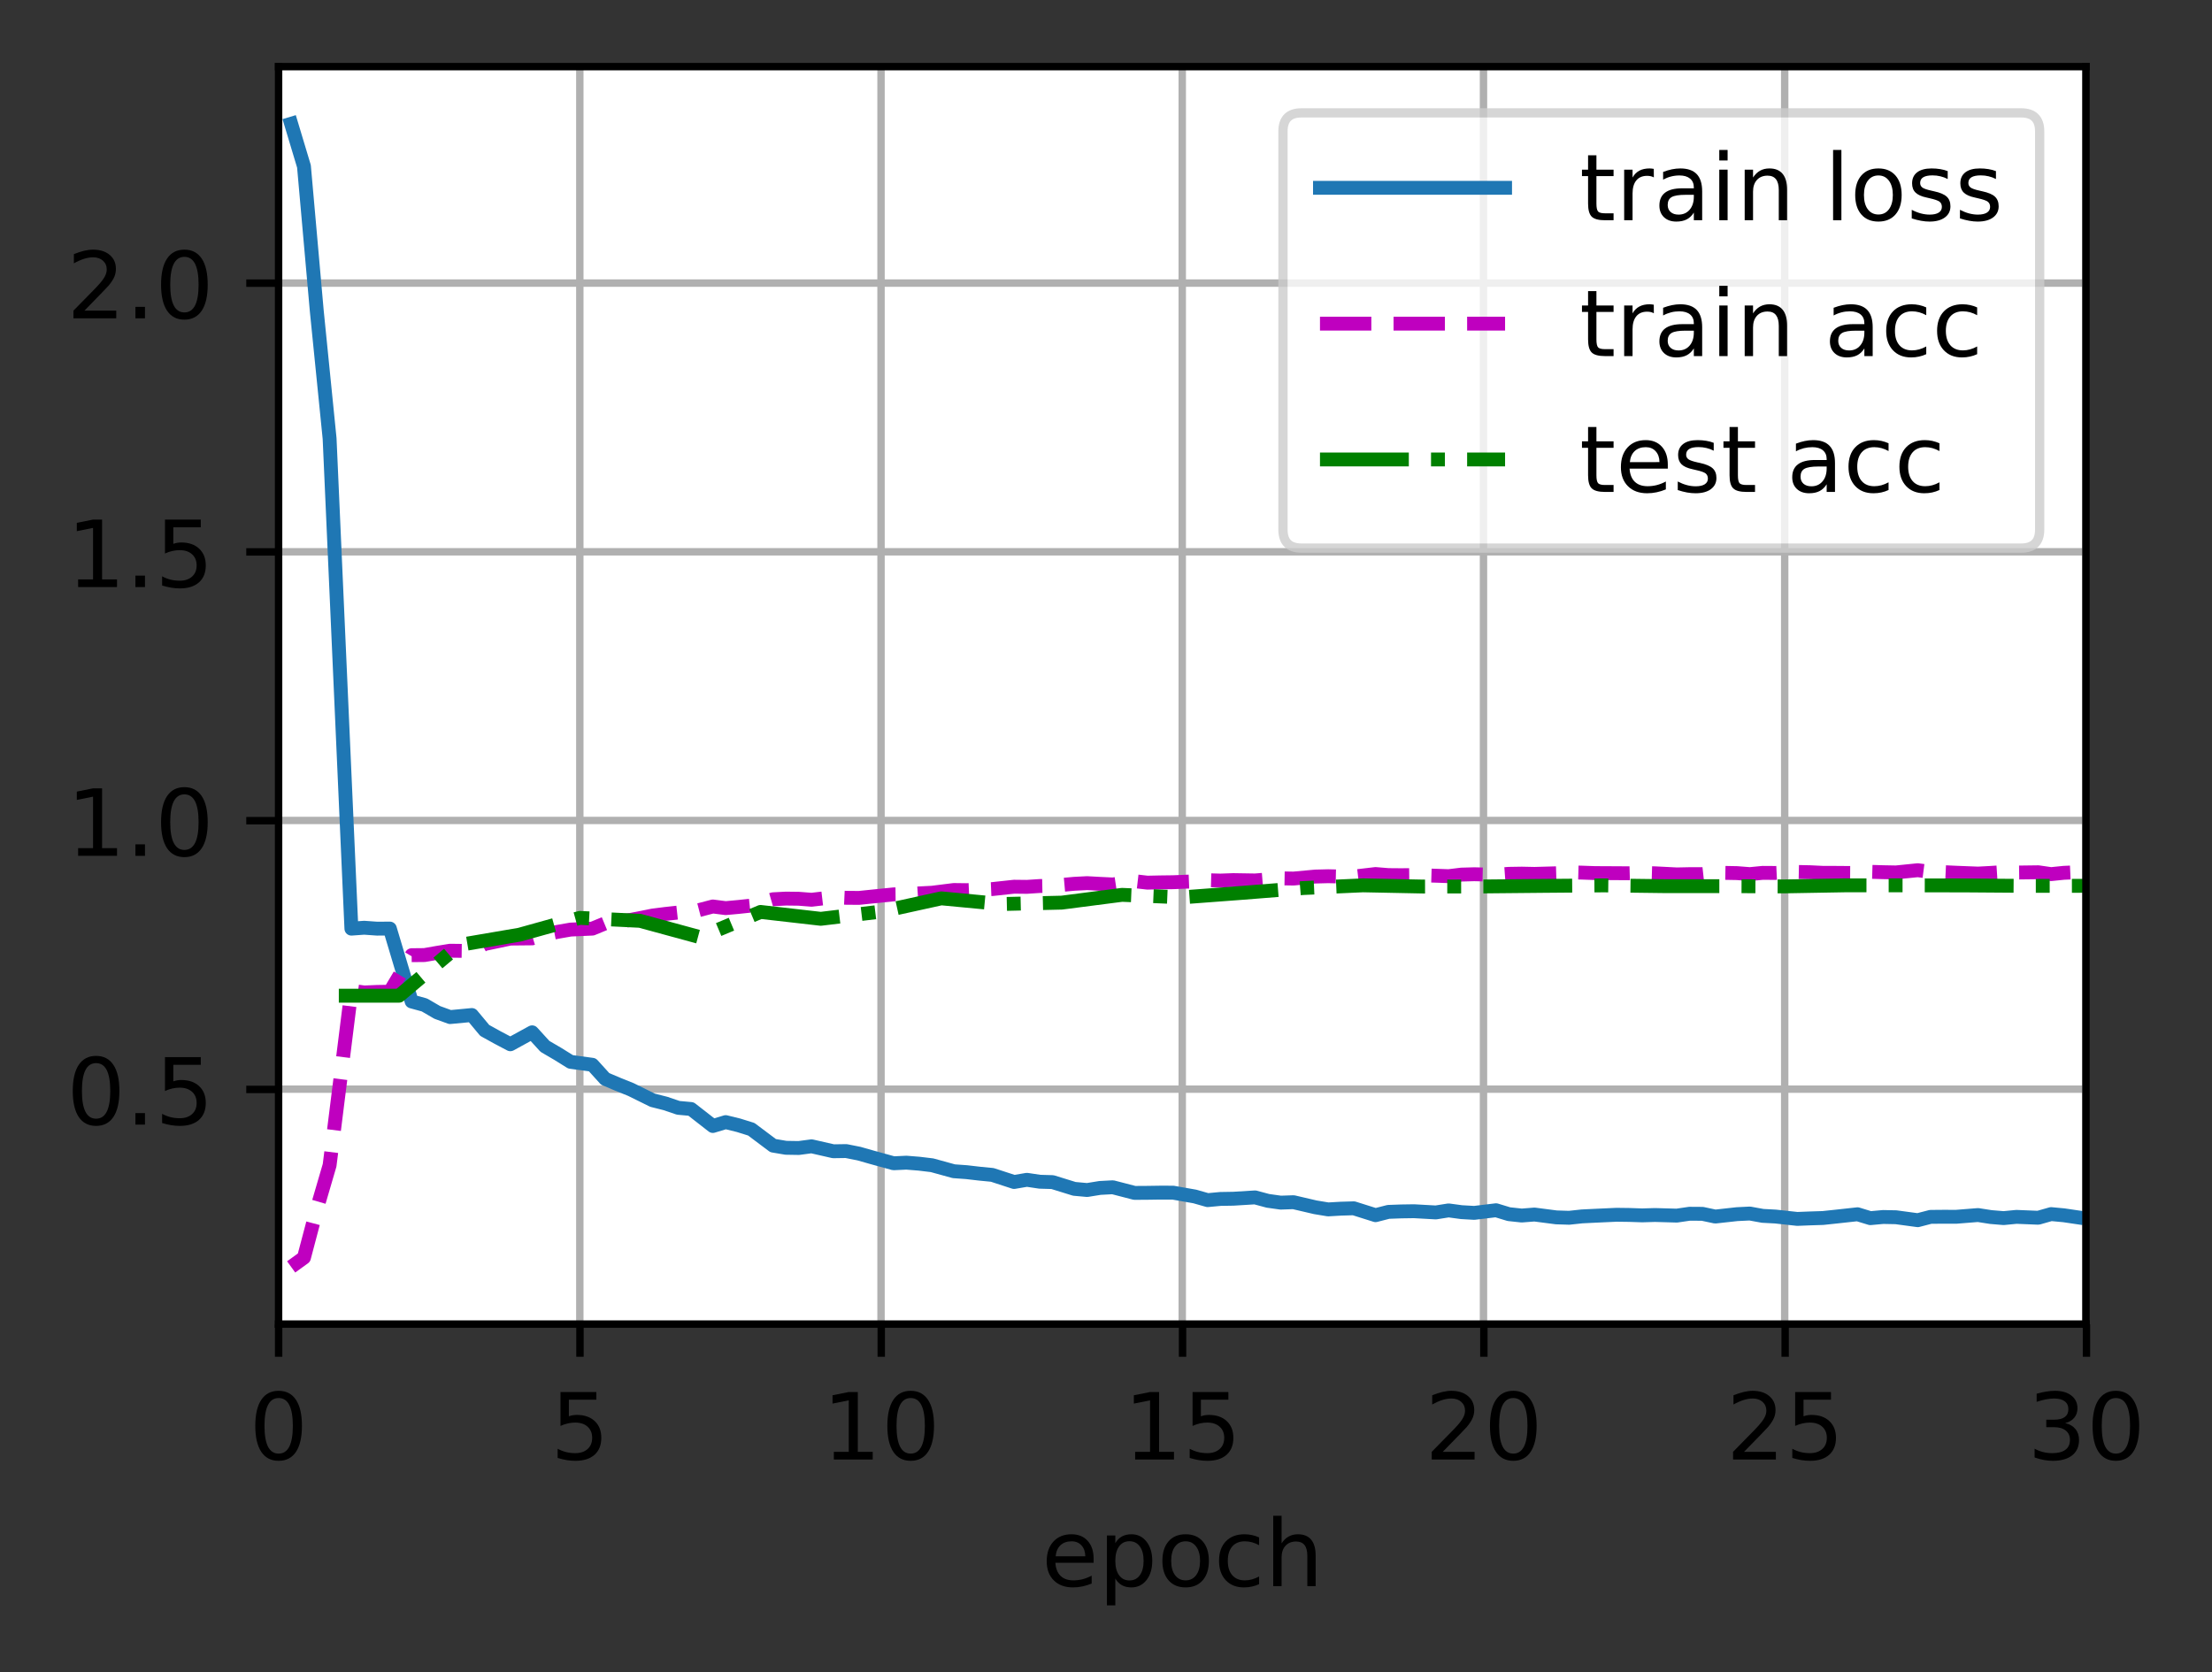 <?xml version="1.0" encoding="UTF-8"?>
<svg xmlns="http://www.w3.org/2000/svg" xmlns:xlink="http://www.w3.org/1999/xlink" width="318.621" height="240.875" viewBox="0 0 318.621 240.875" version="1.1">
<rect x="0" y="0" width="318.621" height="240.875" fill="#333333" stroke="none"/>
<defs>
<clipPath id="clip1">
  <path d="M 40.137 9.602 L 41 9.602 L 41 190.801 L 40.137 190.801 Z M 40.137 9.602 "/>
</clipPath>
<clipPath id="clip2">
  <path d="M 82 9.602 L 85 9.602 L 85 190.801 L 82 190.801 Z M 82 9.602 "/>
</clipPath>
<clipPath id="clip3">
  <path d="M 126 9.602 L 128 9.602 L 128 190.801 L 126 190.801 Z M 126 9.602 "/>
</clipPath>
<clipPath id="clip4">
  <path d="M 169 9.602 L 172 9.602 L 172 190.801 L 169 190.801 Z M 169 9.602 "/>
</clipPath>
<clipPath id="clip5">
  <path d="M 212 9.602 L 215 9.602 L 215 190.801 L 212 190.801 Z M 212 9.602 "/>
</clipPath>
<clipPath id="clip6">
  <path d="M 256 9.602 L 258 9.602 L 258 190.801 L 256 190.801 Z M 256 9.602 "/>
</clipPath>
<clipPath id="clip7">
  <path d="M 299 9.602 L 300.539 9.602 L 300.539 190.801 L 299 190.801 Z M 299 9.602 "/>
</clipPath>
<clipPath id="clip8">
  <path d="M 40.137 156 L 300.539 156 L 300.539 158 L 40.137 158 Z M 40.137 156 "/>
</clipPath>
<clipPath id="clip9">
  <path d="M 40.137 117 L 300.539 117 L 300.539 119 L 40.137 119 Z M 40.137 117 "/>
</clipPath>
<clipPath id="clip10">
  <path d="M 40.137 78 L 300.539 78 L 300.539 81 L 40.137 81 Z M 40.137 78 "/>
</clipPath>
<clipPath id="clip11">
  <path d="M 40.137 40 L 300.539 40 L 300.539 42 L 40.137 42 Z M 40.137 40 "/>
</clipPath>
<clipPath id="clip12">
  <path d="M 40.137 16 L 300.539 16 L 300.539 178 L 40.137 178 Z M 40.137 16 "/>
</clipPath>
<clipPath id="clip13">
  <path d="M 40.137 124 L 300.539 124 L 300.539 184 L 40.137 184 Z M 40.137 124 "/>
</clipPath>
<clipPath id="clip14">
  <path d="M 47 126 L 300.539 126 L 300.539 145 L 47 145 Z M 47 126 "/>
</clipPath>
<filter id="alpha" filterUnits="objectBoundingBox" x="0%" y="0%" width="100%" height="100%">
  <feColorMatrix type="matrix" in="SourceGraphic" values="0 0 0 0 1 0 0 0 0 1 0 0 0 0 1 0 0 0 1 0"/>
</filter>
<mask id="mask0">
  <g filter="url(#alpha)">
<rect x="0" y="0" width="318.621" height="240.875" style="fill:rgb(0%,0%,0%);fill-opacity:0.8;stroke:none;"/>
  </g>
</mask>
<clipPath id="clip15">
  <rect x="0" y="0" width="319" height="241"/>
</clipPath>
<g id="surface5" clip-path="url(#clip15)">
<path style="fill-rule:nonzero;fill:rgb(100%,100%,100%);fill-opacity:1;stroke-width:1;stroke-linecap:butt;stroke-linejoin:miter;stroke:rgb(80%,80%,80%);stroke-opacity:1;stroke-miterlimit:4;" d="M 140.634 59.235 L 218.402 59.235 C 219.735 59.235 220.403 58.567 220.403 57.234 L 220.403 14.2 C 220.403 12.867 219.735 12.199 218.402 12.199 L 140.634 12.199 C 139.301 12.199 138.636 12.867 138.636 14.2 L 138.636 57.234 C 138.636 58.567 139.301 59.235 140.634 59.235 Z M 140.634 59.235 " transform="matrix(1.333,0,0,1.333,0,0)"/>
</g>
</defs>
<g id="surface1">
<path style=" stroke:none;fill-rule:nonzero;fill:rgb(100%,100%,100%);fill-opacity:1;" d="M 40.137 190.801 L 300.539 190.801 L 300.539 9.602 L 40.137 9.602 Z M 40.137 190.801 "/>
<g clip-path="url(#clip1)" clip-rule="nonzero">
<path style="fill:none;stroke-width:0.8;stroke-linecap:square;stroke-linejoin:round;stroke:rgb(69.02%,69.02%,69.02%);stroke-opacity:1;stroke-miterlimit:4;" d="M 30.103 143.101 L 30.103 7.201 " transform="matrix(1.333,0,0,1.333,0,0)"/>
</g>
<path style="fill:none;stroke-width:0.8;stroke-linecap:butt;stroke-linejoin:round;stroke:rgb(0%,0%,0%);stroke-opacity:1;stroke-miterlimit:4;" d="M -0.001 0.001 L -0.001 3.499 " transform="matrix(1.333,0,0,1.333,40.137,190.8)"/>
<path style=" stroke:none;fill-rule:nonzero;fill:rgb(0%,0%,0%);fill-opacity:1;" d="M 40.133 201.41 C 39.457 201.41 38.949 201.742 38.605 202.41 C 38.266 203.074 38.098 204.078 38.098 205.414 C 38.098 206.746 38.266 207.746 38.605 208.414 C 38.949 209.078 39.457 209.414 40.133 209.414 C 40.816 209.414 41.328 209.078 41.668 208.414 C 42.008 207.746 42.18 206.746 42.18 205.414 C 42.18 204.078 42.008 203.074 41.668 202.41 C 41.328 201.742 40.816 201.41 40.133 201.41 Z M 40.133 200.367 C 41.223 200.367 42.055 200.801 42.633 201.664 C 43.207 202.523 43.492 203.773 43.492 205.414 C 43.492 207.051 43.207 208.301 42.633 209.164 C 42.055 210.023 41.223 210.453 40.133 210.453 C 39.043 210.453 38.211 210.023 37.637 209.164 C 37.062 208.301 36.773 207.051 36.773 205.414 C 36.773 203.773 37.062 202.523 37.637 201.664 C 38.211 200.801 39.043 200.367 40.133 200.367 Z M 40.133 200.367 "/>
<g clip-path="url(#clip2)" clip-rule="nonzero">
<path style="fill:none;stroke-width:0.8;stroke-linecap:square;stroke-linejoin:round;stroke:rgb(69.02%,69.02%,69.02%);stroke-opacity:1;stroke-miterlimit:4;" d="M 62.654 143.101 L 62.654 7.201 " transform="matrix(1.333,0,0,1.333,0,0)"/>
</g>
<path style="fill:none;stroke-width:0.8;stroke-linecap:butt;stroke-linejoin:round;stroke:rgb(0%,0%,0%);stroke-opacity:1;stroke-miterlimit:4;" d="M 0.001 0.001 L 0.001 3.499 " transform="matrix(1.333,0,0,1.333,83.538,190.8)"/>
<path style=" stroke:none;fill-rule:nonzero;fill:rgb(0%,0%,0%);fill-opacity:1;" d="M 80.734 200.543 L 85.898 200.543 L 85.898 201.652 L 81.941 201.652 L 81.941 204.035 C 82.129 203.969 82.32 203.918 82.512 203.887 C 82.703 203.855 82.895 203.84 83.086 203.84 C 84.172 203.84 85.027 204.137 85.664 204.73 C 86.297 205.324 86.613 206.129 86.613 207.145 C 86.613 208.191 86.289 209.004 85.637 209.586 C 84.984 210.164 84.066 210.453 82.883 210.453 C 82.477 210.453 82.059 210.418 81.637 210.352 C 81.215 210.281 80.777 210.176 80.324 210.039 L 80.324 208.715 C 80.715 208.926 81.117 209.086 81.535 209.191 C 81.953 209.293 82.391 209.348 82.855 209.348 C 83.609 209.348 84.203 209.148 84.641 208.754 C 85.078 208.359 85.297 207.824 85.297 207.145 C 85.297 206.469 85.078 205.934 84.641 205.539 C 84.203 205.145 83.609 204.945 82.855 204.945 C 82.504 204.945 82.152 204.984 81.805 205.062 C 81.457 205.141 81.098 205.262 80.734 205.426 Z M 80.734 200.543 "/>
<g clip-path="url(#clip3)" clip-rule="nonzero">
<path style="fill:none;stroke-width:0.8;stroke-linecap:square;stroke-linejoin:round;stroke:rgb(69.02%,69.02%,69.02%);stroke-opacity:1;stroke-miterlimit:4;" d="M 95.203 143.101 L 95.203 7.201 " transform="matrix(1.333,0,0,1.333,0,0)"/>
</g>
<path style="fill:none;stroke-width:0.8;stroke-linecap:butt;stroke-linejoin:round;stroke:rgb(0%,0%,0%);stroke-opacity:1;stroke-miterlimit:4;" d="M -0 0.001 L -0 3.499 " transform="matrix(1.333,0,0,1.333,126.938,190.8)"/>
<path style=" stroke:none;fill-rule:nonzero;fill:rgb(0%,0%,0%);fill-opacity:1;" d="M 120.109 209.16 L 122.258 209.16 L 122.258 201.742 L 119.918 202.211 L 119.918 201.012 L 122.242 200.543 L 123.559 200.543 L 123.559 209.16 L 125.707 209.16 L 125.707 210.266 L 120.109 210.266 Z M 120.109 209.16 "/>
<path style=" stroke:none;fill-rule:nonzero;fill:rgb(0%,0%,0%);fill-opacity:1;" d="M 131.176 201.41 C 130.5 201.41 129.988 201.742 129.648 202.41 C 129.309 203.074 129.137 204.078 129.137 205.414 C 129.137 206.746 129.309 207.746 129.648 208.414 C 129.988 209.078 130.5 209.414 131.176 209.414 C 131.855 209.414 132.367 209.078 132.707 208.414 C 133.051 207.746 133.219 206.746 133.219 205.414 C 133.219 204.078 133.051 203.074 132.707 202.41 C 132.367 201.742 131.855 201.41 131.176 201.41 Z M 131.176 200.367 C 132.266 200.367 133.098 200.801 133.672 201.664 C 134.246 202.523 134.535 203.773 134.535 205.414 C 134.535 207.051 134.246 208.301 133.672 209.164 C 133.098 210.023 132.266 210.453 131.176 210.453 C 130.086 210.453 129.254 210.023 128.68 209.164 C 128.105 208.301 127.816 207.051 127.816 205.414 C 127.816 203.773 128.105 202.523 128.68 201.664 C 129.254 200.801 130.086 200.367 131.176 200.367 Z M 131.176 200.367 "/>
<g clip-path="url(#clip4)" clip-rule="nonzero">
<path style="fill:none;stroke-width:0.8;stroke-linecap:square;stroke-linejoin:round;stroke:rgb(69.02%,69.02%,69.02%);stroke-opacity:1;stroke-miterlimit:4;" d="M 127.752 143.101 L 127.752 7.201 " transform="matrix(1.333,0,0,1.333,0,0)"/>
</g>
<path style="fill:none;stroke-width:0.8;stroke-linecap:butt;stroke-linejoin:round;stroke:rgb(0%,0%,0%);stroke-opacity:1;stroke-miterlimit:4;" d="M -0.001 0.001 L -0.001 3.499 " transform="matrix(1.333,0,0,1.333,170.338,190.8)"/>
<path style=" stroke:none;fill-rule:nonzero;fill:rgb(0%,0%,0%);fill-opacity:1;" d="M 163.508 209.16 L 165.656 209.16 L 165.656 201.742 L 163.32 202.211 L 163.32 201.012 L 165.645 200.543 L 166.957 200.543 L 166.957 209.16 L 169.105 209.16 L 169.105 210.266 L 163.508 210.266 Z M 163.508 209.16 "/>
<path style=" stroke:none;fill-rule:nonzero;fill:rgb(0%,0%,0%);fill-opacity:1;" d="M 171.777 200.543 L 176.938 200.543 L 176.938 201.652 L 172.98 201.652 L 172.98 204.035 C 173.172 203.969 173.363 203.918 173.551 203.887 C 173.742 203.855 173.934 203.84 174.125 203.84 C 175.211 203.84 176.07 204.137 176.703 204.73 C 177.34 205.324 177.656 206.129 177.656 207.145 C 177.656 208.191 177.332 209.004 176.68 209.586 C 176.027 210.164 175.109 210.453 173.926 210.453 C 173.516 210.453 173.102 210.418 172.676 210.352 C 172.254 210.281 171.816 210.176 171.367 210.039 L 171.367 208.715 C 171.758 208.926 172.16 209.086 172.578 209.191 C 172.992 209.293 173.434 209.348 173.898 209.348 C 174.648 209.348 175.242 209.148 175.68 208.754 C 176.121 208.359 176.34 207.824 176.34 207.145 C 176.34 206.469 176.121 205.934 175.68 205.539 C 175.242 205.145 174.648 204.945 173.898 204.945 C 173.547 204.945 173.195 204.984 172.844 205.062 C 172.496 205.141 172.141 205.262 171.777 205.426 Z M 171.777 200.543 "/>
<g clip-path="url(#clip5)" clip-rule="nonzero">
<path style="fill:none;stroke-width:0.8;stroke-linecap:square;stroke-linejoin:round;stroke:rgb(69.02%,69.02%,69.02%);stroke-opacity:1;stroke-miterlimit:4;" d="M 160.304 143.101 L 160.304 7.201 " transform="matrix(1.333,0,0,1.333,0,0)"/>
</g>
<path style="fill:none;stroke-width:0.8;stroke-linecap:butt;stroke-linejoin:round;stroke:rgb(0%,0%,0%);stroke-opacity:1;stroke-miterlimit:4;" d="M 0.001 0.001 L 0.001 3.499 " transform="matrix(1.333,0,0,1.333,213.738,190.8)"/>
<path style=" stroke:none;fill-rule:nonzero;fill:rgb(0%,0%,0%);fill-opacity:1;" d="M 207.812 209.16 L 212.402 209.16 L 212.402 210.266 L 206.23 210.266 L 206.23 209.16 C 206.73 208.641 207.41 207.949 208.27 207.078 C 209.133 206.207 209.676 205.648 209.895 205.395 C 210.316 204.922 210.609 204.523 210.777 204.195 C 210.945 203.867 211.027 203.543 211.027 203.227 C 211.027 202.711 210.848 202.289 210.484 201.965 C 210.121 201.637 209.652 201.477 209.07 201.477 C 208.656 201.477 208.223 201.547 207.762 201.691 C 207.305 201.832 206.816 202.051 206.297 202.34 L 206.297 201.012 C 206.824 200.801 207.32 200.641 207.777 200.531 C 208.242 200.422 208.66 200.367 209.043 200.367 C 210.051 200.367 210.852 200.621 211.453 201.125 C 212.051 201.629 212.352 202.301 212.352 203.141 C 212.352 203.543 212.273 203.922 212.125 204.277 C 211.977 204.637 211.703 205.059 211.309 205.543 C 211.199 205.672 210.855 206.035 210.273 206.637 C 209.691 207.238 208.871 208.078 207.812 209.16 Z M 207.812 209.16 "/>
<path style=" stroke:none;fill-rule:nonzero;fill:rgb(0%,0%,0%);fill-opacity:1;" d="M 217.977 201.41 C 217.297 201.41 216.789 201.742 216.449 202.41 C 216.105 203.074 215.938 204.078 215.938 205.414 C 215.938 206.746 216.105 207.746 216.449 208.414 C 216.789 209.078 217.297 209.414 217.977 209.414 C 218.656 209.414 219.168 209.078 219.508 208.414 C 219.852 207.746 220.02 206.746 220.02 205.414 C 220.02 204.078 219.852 203.074 219.508 202.41 C 219.168 201.742 218.656 201.41 217.977 201.41 Z M 217.977 200.367 C 219.066 200.367 219.898 200.801 220.473 201.664 C 221.047 202.523 221.336 203.773 221.336 205.414 C 221.336 207.051 221.047 208.301 220.473 209.164 C 219.898 210.023 219.066 210.453 217.977 210.453 C 216.887 210.453 216.055 210.023 215.48 209.164 C 214.902 208.301 214.617 207.051 214.617 205.414 C 214.617 203.773 214.902 202.523 215.48 201.664 C 216.055 200.801 216.887 200.367 217.977 200.367 Z M 217.977 200.367 "/>
<g clip-path="url(#clip6)" clip-rule="nonzero">
<path style="fill:none;stroke-width:0.8;stroke-linecap:square;stroke-linejoin:round;stroke:rgb(69.02%,69.02%,69.02%);stroke-opacity:1;stroke-miterlimit:4;" d="M 192.853 143.101 L 192.853 7.201 " transform="matrix(1.333,0,0,1.333,0,0)"/>
</g>
<path style="fill:none;stroke-width:0.8;stroke-linecap:butt;stroke-linejoin:round;stroke:rgb(0%,0%,0%);stroke-opacity:1;stroke-miterlimit:4;" d="M -0.001 0.001 L -0.001 3.499 " transform="matrix(1.333,0,0,1.333,257.137,190.8)"/>
<path style=" stroke:none;fill-rule:nonzero;fill:rgb(0%,0%,0%);fill-opacity:1;" d="M 251.211 209.16 L 255.801 209.16 L 255.801 210.266 L 249.633 210.266 L 249.633 209.16 C 250.129 208.641 250.809 207.949 251.672 207.078 C 252.535 206.207 253.074 205.648 253.297 205.395 C 253.715 204.922 254.012 204.523 254.176 204.195 C 254.344 203.867 254.43 203.543 254.43 203.227 C 254.43 202.711 254.246 202.289 253.887 201.965 C 253.523 201.637 253.051 201.477 252.469 201.477 C 252.055 201.477 251.621 201.547 251.164 201.691 C 250.707 201.832 250.215 202.051 249.695 202.34 L 249.695 201.012 C 250.227 200.801 250.719 200.641 251.18 200.531 C 251.641 200.422 252.062 200.367 252.445 200.367 C 253.449 200.367 254.254 200.621 254.852 201.125 C 255.449 201.629 255.75 202.301 255.75 203.141 C 255.75 203.543 255.676 203.922 255.523 204.277 C 255.375 204.637 255.105 205.059 254.707 205.543 C 254.602 205.672 254.254 206.035 253.672 206.637 C 253.094 207.238 252.273 208.078 251.211 209.16 Z M 251.211 209.16 "/>
<path style=" stroke:none;fill-rule:nonzero;fill:rgb(0%,0%,0%);fill-opacity:1;" d="M 258.578 200.543 L 263.738 200.543 L 263.738 201.652 L 259.781 201.652 L 259.781 204.035 C 259.973 203.969 260.16 203.918 260.352 203.887 C 260.543 203.855 260.734 203.84 260.926 203.84 C 262.012 203.84 262.871 204.137 263.504 204.73 C 264.137 205.324 264.457 206.129 264.457 207.145 C 264.457 208.191 264.129 209.004 263.48 209.586 C 262.828 210.164 261.91 210.453 260.727 210.453 C 260.316 210.453 259.902 210.418 259.477 210.352 C 259.055 210.281 258.617 210.176 258.168 210.039 L 258.168 208.715 C 258.559 208.926 258.961 209.086 259.375 209.191 C 259.793 209.293 260.234 209.348 260.699 209.348 C 261.449 209.348 262.043 209.148 262.48 208.754 C 262.918 208.359 263.141 207.824 263.141 207.145 C 263.141 206.469 262.918 205.934 262.48 205.539 C 262.043 205.145 261.449 204.945 260.699 204.945 C 260.348 204.945 259.996 204.984 259.645 205.062 C 259.297 205.141 258.941 205.262 258.578 205.426 Z M 258.578 200.543 "/>
<g clip-path="url(#clip7)" clip-rule="nonzero">
<path style="fill:none;stroke-width:0.8;stroke-linecap:square;stroke-linejoin:round;stroke:rgb(69.02%,69.02%,69.02%);stroke-opacity:1;stroke-miterlimit:4;" d="M 225.404 143.101 L 225.404 7.201 " transform="matrix(1.333,0,0,1.333,0,0)"/>
</g>
<path style="fill:none;stroke-width:0.8;stroke-linecap:butt;stroke-linejoin:round;stroke:rgb(0%,0%,0%);stroke-opacity:1;stroke-miterlimit:4;" d="M 0.001 0.001 L 0.001 3.499 " transform="matrix(1.333,0,0,1.333,300.537,190.8)"/>
<path style=" stroke:none;fill-rule:nonzero;fill:rgb(0%,0%,0%);fill-opacity:1;" d="M 297.465 205.023 C 298.094 205.156 298.586 205.438 298.938 205.863 C 299.293 206.289 299.469 206.816 299.469 207.441 C 299.469 208.398 299.141 209.141 298.48 209.668 C 297.82 210.191 296.883 210.453 295.668 210.453 C 295.258 210.453 294.84 210.414 294.41 210.332 C 293.977 210.254 293.531 210.133 293.07 209.973 L 293.07 208.703 C 293.434 208.914 293.832 209.074 294.266 209.184 C 294.703 209.293 295.156 209.348 295.629 209.348 C 296.453 209.348 297.082 209.184 297.512 208.859 C 297.945 208.535 298.16 208.059 298.16 207.441 C 298.16 206.867 297.961 206.418 297.559 206.098 C 297.156 205.773 296.598 205.609 295.883 205.609 L 294.75 205.609 L 294.75 204.527 L 295.934 204.527 C 296.582 204.527 297.074 204.398 297.418 204.141 C 297.762 203.883 297.934 203.512 297.934 203.023 C 297.934 202.527 297.758 202.145 297.402 201.879 C 297.051 201.609 296.543 201.477 295.883 201.477 C 295.523 201.477 295.137 201.516 294.723 201.594 C 294.309 201.672 293.855 201.793 293.363 201.957 L 293.363 200.785 C 293.863 200.648 294.332 200.543 294.766 200.473 C 295.203 200.402 295.613 200.367 296 200.367 C 297 200.367 297.789 200.598 298.367 201.051 C 298.949 201.504 299.242 202.117 299.242 202.887 C 299.242 203.426 299.086 203.883 298.777 204.254 C 298.473 204.621 298.031 204.879 297.465 205.023 Z M 297.465 205.023 "/>
<path style=" stroke:none;fill-rule:nonzero;fill:rgb(0%,0%,0%);fill-opacity:1;" d="M 304.773 201.41 C 304.098 201.41 303.59 201.742 303.246 202.41 C 302.906 203.074 302.738 204.078 302.738 205.414 C 302.738 206.746 302.906 207.746 303.246 208.414 C 303.59 209.078 304.098 209.414 304.773 209.414 C 305.457 209.414 305.969 209.078 306.309 208.414 C 306.648 207.746 306.82 206.746 306.82 205.414 C 306.82 204.078 306.648 203.074 306.309 202.41 C 305.969 201.742 305.457 201.41 304.773 201.41 Z M 304.773 200.367 C 305.863 200.367 306.699 200.801 307.273 201.664 C 307.848 202.523 308.137 203.773 308.137 205.414 C 308.137 207.051 307.848 208.301 307.273 209.164 C 306.699 210.023 305.863 210.453 304.773 210.453 C 303.688 210.453 302.855 210.023 302.277 209.164 C 301.703 208.301 301.418 207.051 301.418 205.414 C 301.418 203.773 301.703 202.523 302.277 201.664 C 302.855 200.801 303.688 200.367 304.773 200.367 Z M 304.773 200.367 "/>
<path style=" stroke:none;fill-rule:nonzero;fill:rgb(0%,0%,0%);fill-opacity:1;" d="M 157.527 224.555 L 157.527 225.141 L 152.02 225.141 C 152.07 225.965 152.32 226.594 152.766 227.027 C 153.211 227.461 153.828 227.676 154.621 227.676 C 155.082 227.676 155.527 227.617 155.961 227.508 C 156.391 227.395 156.82 227.223 157.246 226.996 L 157.246 228.133 C 156.816 228.312 156.375 228.453 155.926 228.547 C 155.473 228.645 155.016 228.691 154.551 228.691 C 153.387 228.691 152.465 228.352 151.789 227.676 C 151.109 227 150.77 226.082 150.77 224.926 C 150.77 223.734 151.09 222.789 151.734 222.086 C 152.379 221.387 153.25 221.035 154.344 221.035 C 155.324 221.035 156.102 221.352 156.672 221.984 C 157.242 222.613 157.527 223.473 157.527 224.555 Z M 156.328 224.203 C 156.32 223.551 156.137 223.027 155.777 222.637 C 155.422 222.246 154.945 222.051 154.355 222.051 C 153.688 222.051 153.152 222.238 152.754 222.617 C 152.352 222.996 152.121 223.527 152.059 224.211 Z M 156.328 224.203 "/>
<path style=" stroke:none;fill-rule:nonzero;fill:rgb(0%,0%,0%);fill-opacity:1;" d="M 160.652 227.41 L 160.652 231.273 L 159.445 231.273 L 159.445 221.211 L 160.652 221.211 L 160.652 222.316 C 160.902 221.883 161.223 221.562 161.605 221.352 C 161.988 221.141 162.449 221.035 162.98 221.035 C 163.867 221.035 164.586 221.387 165.141 222.09 C 165.695 222.793 165.973 223.715 165.973 224.863 C 165.973 226.008 165.695 226.934 165.141 227.637 C 164.586 228.34 163.867 228.691 162.98 228.691 C 162.449 228.691 161.988 228.586 161.605 228.375 C 161.223 228.164 160.902 227.84 160.652 227.41 Z M 164.727 224.863 C 164.727 223.98 164.547 223.289 164.184 222.789 C 163.82 222.289 163.324 222.039 162.691 222.039 C 162.055 222.039 161.559 222.289 161.195 222.789 C 160.832 223.289 160.652 223.98 160.652 224.863 C 160.652 225.742 160.832 226.434 161.195 226.934 C 161.559 227.438 162.055 227.688 162.691 227.688 C 163.324 227.688 163.82 227.438 164.184 226.934 C 164.547 226.434 164.727 225.742 164.727 224.863 Z M 164.727 224.863 "/>
<path style=" stroke:none;fill-rule:nonzero;fill:rgb(0%,0%,0%);fill-opacity:1;" d="M 170.781 222.051 C 170.141 222.051 169.633 222.301 169.258 222.801 C 168.883 223.305 168.699 223.992 168.699 224.863 C 168.699 225.734 168.883 226.422 169.254 226.922 C 169.625 227.426 170.137 227.676 170.781 227.676 C 171.422 227.676 171.926 227.422 172.297 226.922 C 172.672 226.418 172.859 225.73 172.859 224.863 C 172.859 224 172.672 223.312 172.297 222.809 C 171.926 222.305 171.422 222.051 170.781 222.051 Z M 170.781 221.035 C 171.824 221.035 172.641 221.375 173.234 222.051 C 173.832 222.727 174.129 223.664 174.129 224.863 C 174.129 226.055 173.832 226.992 173.234 227.672 C 172.641 228.352 171.824 228.691 170.781 228.691 C 169.734 228.691 168.914 228.352 168.324 227.672 C 167.73 226.992 167.434 226.055 167.434 224.863 C 167.434 223.664 167.73 222.727 168.324 222.051 C 168.914 221.375 169.734 221.035 170.781 221.035 Z M 170.781 221.035 "/>
<path style=" stroke:none;fill-rule:nonzero;fill:rgb(0%,0%,0%);fill-opacity:1;" d="M 181.363 221.488 L 181.363 222.609 C 181.023 222.422 180.684 222.281 180.344 222.191 C 180.004 222.098 179.66 222.051 179.312 222.051 C 178.535 222.051 177.93 222.297 177.5 222.789 C 177.07 223.281 176.855 223.973 176.855 224.863 C 176.855 225.754 177.07 226.445 177.5 226.938 C 177.93 227.43 178.535 227.676 179.312 227.676 C 179.66 227.676 180.004 227.629 180.344 227.535 C 180.684 227.441 181.023 227.301 181.363 227.113 L 181.363 228.223 C 181.027 228.379 180.68 228.496 180.32 228.574 C 179.965 228.652 179.586 228.691 179.18 228.691 C 178.082 228.691 177.207 228.348 176.562 227.656 C 175.914 226.965 175.594 226.035 175.594 224.863 C 175.594 223.672 175.918 222.738 176.57 222.059 C 177.227 221.375 178.121 221.035 179.258 221.035 C 179.629 221.035 179.988 221.074 180.34 221.148 C 180.691 221.227 181.031 221.34 181.363 221.488 Z M 181.363 221.488 "/>
<path style=" stroke:none;fill-rule:nonzero;fill:rgb(0%,0%,0%);fill-opacity:1;" d="M 189.508 224.102 L 189.508 228.504 L 188.309 228.504 L 188.309 224.141 C 188.309 223.449 188.176 222.934 187.906 222.59 C 187.637 222.25 187.23 222.078 186.695 222.078 C 186.047 222.078 185.535 222.285 185.164 222.695 C 184.789 223.105 184.602 223.668 184.602 224.383 L 184.602 228.504 L 183.398 228.504 L 183.398 218.371 L 184.602 218.371 L 184.602 222.344 C 184.891 221.906 185.227 221.578 185.617 221.359 C 186.004 221.145 186.453 221.035 186.961 221.035 C 187.797 221.035 188.434 221.293 188.859 221.812 C 189.293 222.332 189.508 223.094 189.508 224.102 Z M 189.508 224.102 "/>
<g clip-path="url(#clip8)" clip-rule="nonzero">
<path style="fill:none;stroke-width:0.8;stroke-linecap:square;stroke-linejoin:round;stroke:rgb(69.02%,69.02%,69.02%);stroke-opacity:1;stroke-miterlimit:4;" d="M 30.103 117.712 L 225.404 117.712 " transform="matrix(1.333,0,0,1.333,0,0)"/>
</g>
<path style="fill:none;stroke-width:0.8;stroke-linecap:butt;stroke-linejoin:round;stroke:rgb(0%,0%,0%);stroke-opacity:1;stroke-miterlimit:4;" d="M -0.001 0 L -3.499 0 " transform="matrix(1.333,0,0,1.333,40.137,156.949)"/>
<path style=" stroke:none;fill-rule:nonzero;fill:rgb(0%,0%,0%);fill-opacity:1;" d="M 13.836 153.16 C 13.16 153.16 12.652 153.492 12.309 154.16 C 11.969 154.824 11.801 155.828 11.801 157.164 C 11.801 158.496 11.969 159.496 12.309 160.164 C 12.652 160.828 13.16 161.164 13.836 161.164 C 14.52 161.164 15.031 160.828 15.371 160.164 C 15.711 159.496 15.883 158.496 15.883 157.164 C 15.883 155.828 15.711 154.824 15.371 154.16 C 15.031 153.492 14.52 153.16 13.836 153.16 Z M 13.836 152.117 C 14.93 152.117 15.762 152.551 16.336 153.414 C 16.91 154.273 17.199 155.523 17.199 157.164 C 17.199 158.801 16.91 160.051 16.336 160.914 C 15.762 161.773 14.93 162.203 13.836 162.203 C 12.75 162.203 11.918 161.773 11.34 160.914 C 10.766 160.051 10.48 158.801 10.48 157.164 C 10.48 155.523 10.766 154.273 11.34 153.414 C 11.918 152.551 12.75 152.117 13.836 152.117 Z M 13.836 152.117 "/>
<path style=" stroke:none;fill-rule:nonzero;fill:rgb(0%,0%,0%);fill-opacity:1;" d="M 19.508 160.359 L 20.883 160.359 L 20.883 162.016 L 19.508 162.016 Z M 19.508 160.359 "/>
<path style=" stroke:none;fill-rule:nonzero;fill:rgb(0%,0%,0%);fill-opacity:1;" d="M 23.762 152.293 L 28.922 152.293 L 28.922 153.402 L 24.965 153.402 L 24.965 155.785 C 25.156 155.719 25.344 155.668 25.535 155.637 C 25.727 155.605 25.918 155.59 26.109 155.59 C 27.195 155.59 28.055 155.887 28.688 156.48 C 29.324 157.074 29.641 157.879 29.641 158.895 C 29.641 159.941 29.312 160.754 28.664 161.336 C 28.012 161.914 27.094 162.203 25.91 162.203 C 25.5 162.203 25.086 162.168 24.66 162.102 C 24.238 162.031 23.801 161.926 23.352 161.789 L 23.352 160.465 C 23.742 160.676 24.145 160.836 24.562 160.941 C 24.977 161.043 25.418 161.098 25.883 161.098 C 26.633 161.098 27.227 160.898 27.664 160.504 C 28.105 160.109 28.324 159.574 28.324 158.895 C 28.324 158.219 28.105 157.684 27.664 157.289 C 27.227 156.895 26.633 156.695 25.883 156.695 C 25.531 156.695 25.18 156.734 24.828 156.812 C 24.48 156.891 24.125 157.012 23.762 157.176 Z M 23.762 152.293 "/>
<g clip-path="url(#clip9)" clip-rule="nonzero">
<path style="fill:none;stroke-width:0.8;stroke-linecap:square;stroke-linejoin:round;stroke:rgb(69.02%,69.02%,69.02%);stroke-opacity:1;stroke-miterlimit:4;" d="M 30.103 88.673 L 225.404 88.673 " transform="matrix(1.333,0,0,1.333,0,0)"/>
</g>
<path style="fill:none;stroke-width:0.8;stroke-linecap:butt;stroke-linejoin:round;stroke:rgb(0%,0%,0%);stroke-opacity:1;stroke-miterlimit:4;" d="M -0.001 -0 L -3.499 -0 " transform="matrix(1.333,0,0,1.333,40.137,118.231)"/>
<path style=" stroke:none;fill-rule:nonzero;fill:rgb(0%,0%,0%);fill-opacity:1;" d="M 11.254 122.191 L 13.402 122.191 L 13.402 114.773 L 11.066 115.242 L 11.066 114.043 L 13.391 113.574 L 14.703 113.574 L 14.703 122.191 L 16.852 122.191 L 16.852 123.297 L 11.254 123.297 Z M 11.254 122.191 "/>
<path style=" stroke:none;fill-rule:nonzero;fill:rgb(0%,0%,0%);fill-opacity:1;" d="M 19.508 121.641 L 20.883 121.641 L 20.883 123.297 L 19.508 123.297 Z M 19.508 121.641 "/>
<path style=" stroke:none;fill-rule:nonzero;fill:rgb(0%,0%,0%);fill-opacity:1;" d="M 26.559 114.441 C 25.883 114.441 25.375 114.777 25.031 115.441 C 24.691 116.109 24.52 117.109 24.52 118.445 C 24.52 119.777 24.691 120.777 25.031 121.445 C 25.375 122.109 25.883 122.445 26.559 122.445 C 27.242 122.445 27.75 122.109 28.094 121.445 C 28.434 120.777 28.605 119.777 28.605 118.445 C 28.605 117.109 28.434 116.109 28.094 115.441 C 27.75 114.777 27.242 114.441 26.559 114.441 Z M 26.559 113.402 C 27.648 113.402 28.48 113.832 29.059 114.695 C 29.633 115.555 29.918 116.805 29.918 118.445 C 29.918 120.082 29.633 121.332 29.059 122.195 C 28.48 123.055 27.648 123.484 26.559 123.484 C 25.469 123.484 24.637 123.055 24.062 122.195 C 23.488 121.332 23.199 120.082 23.199 118.445 C 23.199 116.805 23.488 115.555 24.062 114.695 C 24.637 113.832 25.469 113.402 26.559 113.402 Z M 26.559 113.402 "/>
<g clip-path="url(#clip10)" clip-rule="nonzero">
<path style="fill:none;stroke-width:0.8;stroke-linecap:square;stroke-linejoin:round;stroke:rgb(69.02%,69.02%,69.02%);stroke-opacity:1;stroke-miterlimit:4;" d="M 30.103 59.634 L 225.404 59.634 " transform="matrix(1.333,0,0,1.333,0,0)"/>
</g>
<path style="fill:none;stroke-width:0.8;stroke-linecap:butt;stroke-linejoin:round;stroke:rgb(0%,0%,0%);stroke-opacity:1;stroke-miterlimit:4;" d="M -0.001 -0.001 L -3.499 -0.001 " transform="matrix(1.333,0,0,1.333,40.137,79.513)"/>
<path style=" stroke:none;fill-rule:nonzero;fill:rgb(0%,0%,0%);fill-opacity:1;" d="M 11.254 83.473 L 13.402 83.473 L 13.402 76.055 L 11.066 76.523 L 11.066 75.324 L 13.391 74.855 L 14.703 74.855 L 14.703 83.473 L 16.852 83.473 L 16.852 84.578 L 11.254 84.578 Z M 11.254 83.473 "/>
<path style=" stroke:none;fill-rule:nonzero;fill:rgb(0%,0%,0%);fill-opacity:1;" d="M 19.508 82.926 L 20.883 82.926 L 20.883 84.578 L 19.508 84.578 Z M 19.508 82.926 "/>
<path style=" stroke:none;fill-rule:nonzero;fill:rgb(0%,0%,0%);fill-opacity:1;" d="M 23.762 74.855 L 28.922 74.855 L 28.922 75.965 L 24.965 75.965 L 24.965 78.348 C 25.156 78.281 25.344 78.234 25.535 78.199 C 25.727 78.168 25.918 78.152 26.109 78.152 C 27.195 78.152 28.055 78.449 28.688 79.043 C 29.324 79.641 29.641 80.445 29.641 81.461 C 29.641 82.504 29.312 83.32 28.664 83.898 C 28.012 84.477 27.094 84.77 25.91 84.77 C 25.5 84.77 25.086 84.734 24.66 84.664 C 24.238 84.594 23.801 84.488 23.352 84.352 L 23.352 83.027 C 23.742 83.242 24.145 83.398 24.562 83.504 C 24.977 83.605 25.418 83.66 25.883 83.66 C 26.633 83.66 27.227 83.461 27.664 83.066 C 28.105 82.672 28.324 82.137 28.324 81.461 C 28.324 80.781 28.105 80.246 27.664 79.852 C 27.227 79.457 26.633 79.258 25.883 79.258 C 25.531 79.258 25.18 79.297 24.828 79.375 C 24.48 79.453 24.125 79.574 23.762 79.742 Z M 23.762 74.855 "/>
<g clip-path="url(#clip11)" clip-rule="nonzero">
<path style="fill:none;stroke-width:0.8;stroke-linecap:square;stroke-linejoin:round;stroke:rgb(69.02%,69.02%,69.02%);stroke-opacity:1;stroke-miterlimit:4;" d="M 30.103 30.595 L 225.404 30.595 " transform="matrix(1.333,0,0,1.333,0,0)"/>
</g>
<path style="fill:none;stroke-width:0.8;stroke-linecap:butt;stroke-linejoin:round;stroke:rgb(0%,0%,0%);stroke-opacity:1;stroke-miterlimit:4;" d="M -0.001 -0.001 L -3.499 -0.001 " transform="matrix(1.333,0,0,1.333,40.137,40.794)"/>
<path style=" stroke:none;fill-rule:nonzero;fill:rgb(0%,0%,0%);fill-opacity:1;" d="M 12.16 44.754 L 16.746 44.754 L 16.746 45.859 L 10.578 45.859 L 10.578 44.754 C 11.074 44.238 11.754 43.543 12.617 42.676 C 13.48 41.805 14.02 41.242 14.242 40.988 C 14.664 40.516 14.957 40.117 15.121 39.789 C 15.289 39.461 15.375 39.141 15.375 38.824 C 15.375 38.305 15.195 37.887 14.832 37.559 C 14.469 37.234 13.996 37.07 13.414 37.07 C 13.004 37.07 12.566 37.141 12.109 37.285 C 11.652 37.43 11.164 37.645 10.641 37.938 L 10.641 36.609 C 11.172 36.395 11.664 36.234 12.125 36.125 C 12.586 36.02 13.008 35.965 13.391 35.965 C 14.398 35.965 15.199 36.215 15.797 36.719 C 16.398 37.223 16.695 37.895 16.695 38.738 C 16.695 39.137 16.621 39.516 16.473 39.875 C 16.32 40.23 16.051 40.652 15.652 41.141 C 15.547 41.266 15.199 41.629 14.617 42.23 C 14.039 42.832 13.219 43.672 12.16 44.754 Z M 12.16 44.754 "/>
<path style=" stroke:none;fill-rule:nonzero;fill:rgb(0%,0%,0%);fill-opacity:1;" d="M 19.508 44.207 L 20.883 44.207 L 20.883 45.859 L 19.508 45.859 Z M 19.508 44.207 "/>
<path style=" stroke:none;fill-rule:nonzero;fill:rgb(0%,0%,0%);fill-opacity:1;" d="M 26.559 37.004 C 25.883 37.004 25.375 37.34 25.031 38.004 C 24.691 38.672 24.52 39.672 24.52 41.012 C 24.52 42.344 24.691 43.34 25.031 44.008 C 25.375 44.676 25.883 45.008 26.559 45.008 C 27.242 45.008 27.75 44.676 28.094 44.008 C 28.434 43.34 28.605 42.344 28.605 41.012 C 28.605 39.672 28.434 38.672 28.094 38.004 C 27.75 37.34 27.242 37.004 26.559 37.004 Z M 26.559 35.965 C 27.648 35.965 28.48 36.395 29.059 37.258 C 29.633 38.117 29.918 39.371 29.918 41.012 C 29.918 42.645 29.633 43.895 29.059 44.758 C 28.48 45.617 27.648 46.051 26.559 46.051 C 25.469 46.051 24.637 45.617 24.062 44.758 C 23.488 43.895 23.199 42.645 23.199 41.012 C 23.199 39.371 23.488 38.117 24.062 37.258 C 24.637 36.395 25.469 35.965 26.559 35.965 Z M 26.559 35.965 "/>
<g clip-path="url(#clip12)" clip-rule="nonzero">
<path style="fill:none;stroke-width:1.5;stroke-linecap:square;stroke-linejoin:round;stroke:rgb(12.157%,46.667%,70.588%);stroke-opacity:1;stroke-miterlimit:4;" d="M 31.462 13.377 L 32.845 17.977 L 34.23 33.601 L 35.616 47.394 L 37.972 100.365 L 39.354 100.266 L 40.74 100.365 L 42.126 100.356 L 44.481 108.234 L 45.864 108.612 L 47.25 109.418 L 48.636 109.922 L 50.991 109.699 L 52.377 111.363 L 53.76 112.128 L 55.146 112.86 L 57.501 111.568 L 58.887 113.089 L 60.27 113.897 L 61.655 114.759 L 64.011 115.078 L 65.396 116.604 L 66.779 117.19 L 68.165 117.747 L 70.521 118.91 L 71.906 119.259 L 73.292 119.73 L 74.675 119.856 L 77.03 121.693 L 78.416 121.274 L 79.802 121.614 L 81.185 122.045 L 83.54 123.814 L 84.926 124.049 L 86.312 124.072 L 87.697 123.888 L 90.05 124.424 L 91.436 124.403 L 92.821 124.679 L 94.207 125.074 L 96.56 125.722 L 97.945 125.657 L 99.331 125.769 L 100.717 125.936 L 103.069 126.583 L 104.455 126.683 L 105.841 126.844 L 107.227 126.979 L 109.579 127.746 L 110.965 127.509 L 112.351 127.717 L 113.736 127.758 L 116.092 128.487 L 117.475 128.613 L 118.86 128.388 L 120.246 128.314 L 122.602 128.924 L 123.984 128.915 L 125.37 128.895 L 126.756 128.897 L 129.111 129.311 L 130.497 129.706 L 131.88 129.577 L 133.266 129.554 L 135.621 129.41 L 137.007 129.782 L 138.39 129.976 L 139.775 129.929 L 142.131 130.479 L 143.517 130.708 L 144.899 130.629 L 146.285 130.588 L 148.641 131.332 L 150.026 130.975 L 151.412 130.925 L 152.795 130.904 L 155.15 131.036 L 156.536 130.816 L 157.922 131.004 L 159.305 131.083 L 161.66 130.799 L 163.046 131.221 L 164.432 131.37 L 165.814 131.262 L 168.17 131.569 L 169.556 131.613 L 170.941 131.464 L 172.327 131.396 L 174.68 131.288 L 176.065 131.306 L 177.451 131.353 L 178.837 131.312 L 181.189 131.379 L 182.575 131.177 L 183.961 131.186 L 185.347 131.481 L 187.699 131.221 L 189.085 131.153 L 190.471 131.405 L 191.856 131.479 L 194.212 131.736 L 195.595 131.681 L 196.98 131.637 L 198.366 131.49 L 200.722 131.232 L 202.104 131.654 L 203.49 131.528 L 204.876 131.555 L 207.231 131.874 L 208.614 131.514 L 210 131.502 L 211.386 131.505 L 213.741 131.317 L 215.127 131.534 L 216.51 131.648 L 217.896 131.514 L 220.251 131.61 L 221.637 131.215 L 223.02 131.344 L 224.405 131.549 " transform="matrix(1.333,0,0,1.333,0,0)"/>
</g>
<g clip-path="url(#clip13)" clip-rule="nonzero">
<path style="fill:none;stroke-width:1.5;stroke-linecap:butt;stroke-linejoin:round;stroke:rgb(74.902%,0%,74.902%);stroke-opacity:1;stroke-dasharray:5.55,2.4;stroke-miterlimit:4;" d="M 31.462 136.922 L 32.845 135.92 L 34.23 130.676 L 35.616 125.936 L 37.972 107.068 L 39.354 107.262 L 40.74 107.203 L 42.126 107.18 L 44.481 103.233 L 45.864 103.219 L 47.25 102.976 L 48.636 102.75 L 50.991 102.779 L 52.377 102.021 L 53.76 101.73 L 55.146 101.438 L 57.501 101.414 L 58.887 100.986 L 60.27 100.708 L 61.655 100.465 L 64.011 100.362 L 65.396 99.791 L 66.779 99.636 L 68.165 99.416 L 70.521 98.95 L 71.906 98.774 L 73.292 98.622 L 74.675 98.584 L 77.03 97.969 L 78.416 98.147 L 79.802 98.019 L 81.185 97.872 L 83.54 97.189 L 84.926 97.116 L 86.312 97.134 L 87.697 97.242 L 90.05 96.967 L 91.436 97.031 L 92.821 97.043 L 94.207 96.899 L 96.56 96.662 L 97.945 96.647 L 99.331 96.554 L 100.717 96.483 L 103.069 96.188 L 104.455 96.205 L 105.841 96.144 L 107.227 96.088 L 109.579 95.833 L 110.965 95.848 L 112.351 95.757 L 113.736 95.73 L 116.092 95.517 L 117.475 95.446 L 118.86 95.522 L 120.246 95.59 L 122.602 95.235 L 123.984 95.394 L 125.37 95.364 L 126.756 95.347 L 129.111 95.253 L 130.497 95.13 L 131.88 95.168 L 133.266 95.118 L 135.621 95.156 L 137.007 95.045 L 138.39 94.928 L 139.775 94.951 L 142.131 94.734 L 143.517 94.699 L 144.899 94.729 L 146.285 94.737 L 148.641 94.462 L 150.026 94.576 L 151.412 94.588 L 152.795 94.573 L 155.15 94.644 L 156.536 94.693 L 157.922 94.523 L 159.305 94.485 L 161.66 94.541 L 163.046 94.441 L 164.432 94.418 L 165.814 94.447 L 168.17 94.38 L 169.556 94.274 L 170.941 94.31 L 172.327 94.359 L 174.68 94.371 L 176.065 94.38 L 177.451 94.342 L 178.837 94.383 L 181.189 94.503 L 182.575 94.474 L 183.961 94.471 L 185.347 94.318 L 187.699 94.362 L 189.085 94.471 L 190.471 94.336 L 191.856 94.345 L 194.212 94.236 L 195.595 94.266 L 196.98 94.333 L 198.366 94.336 L 200.722 94.354 L 202.104 94.222 L 203.49 94.263 L 204.876 94.289 L 207.231 94.049 L 208.614 94.228 L 210 94.257 L 211.386 94.321 L 213.741 94.412 L 215.127 94.339 L 216.51 94.248 L 217.896 94.301 L 220.251 94.271 L 221.637 94.471 L 223.02 94.33 L 224.405 94.269 " transform="matrix(1.333,0,0,1.333,0,0)"/>
</g>
<g clip-path="url(#clip14)" clip-rule="nonzero">
<path style="fill:none;stroke-width:1.5;stroke-linecap:butt;stroke-linejoin:round;stroke:rgb(0%,50.196%,0%);stroke-opacity:1;stroke-dasharray:9.6,2.4,1.5,2.4;stroke-miterlimit:4;" d="M 36.612 107.613 L 43.122 107.613 L 49.632 102.129 L 56.145 101.016 L 62.654 99.202 L 69.164 99.521 L 75.674 101.294 L 82.184 98.558 L 88.693 99.302 L 95.203 98.522 L 101.713 97.09 L 108.223 97.705 L 114.732 97.553 L 121.242 96.712 L 127.752 96.984 L 134.262 96.495 L 140.774 95.979 L 147.284 95.684 L 153.794 95.815 L 160.304 95.804 L 166.813 95.742 L 173.323 95.689 L 179.833 95.771 L 186.343 95.771 L 192.853 95.798 L 199.362 95.684 L 205.872 95.684 L 212.382 95.695 L 218.895 95.742 L 225.404 95.736 " transform="matrix(1.333,0,0,1.333,0,0)"/>
</g>
<path style="fill:none;stroke-width:0.8;stroke-linecap:square;stroke-linejoin:miter;stroke:rgb(0%,0%,0%);stroke-opacity:1;stroke-miterlimit:4;" d="M 30.103 143.101 L 30.103 7.201 " transform="matrix(1.333,0,0,1.333,0,0)"/>
<path style="fill:none;stroke-width:0.8;stroke-linecap:square;stroke-linejoin:miter;stroke:rgb(0%,0%,0%);stroke-opacity:1;stroke-miterlimit:4;" d="M 225.404 143.101 L 225.404 7.201 " transform="matrix(1.333,0,0,1.333,0,0)"/>
<path style="fill:none;stroke-width:0.8;stroke-linecap:square;stroke-linejoin:miter;stroke:rgb(0%,0%,0%);stroke-opacity:1;stroke-miterlimit:4;" d="M 30.103 143.101 L 225.404 143.101 " transform="matrix(1.333,0,0,1.333,0,0)"/>
<path style="fill:none;stroke-width:0.8;stroke-linecap:square;stroke-linejoin:miter;stroke:rgb(0%,0%,0%);stroke-opacity:1;stroke-miterlimit:4;" d="M 30.103 7.201 L 225.404 7.201 " transform="matrix(1.333,0,0,1.333,0,0)"/>
<use xlink:href="#surface5" mask="url(#mask0)"/>
<path style="fill:none;stroke-width:1.5;stroke-linecap:square;stroke-linejoin:round;stroke:rgb(12.157%,46.667%,70.588%);stroke-opacity:1;stroke-miterlimit:4;" d="M 142.635 20.3 L 162.636 20.3 " transform="matrix(1.333,0,0,1.333,0,0)"/>
<path style=" stroke:none;fill-rule:nonzero;fill:rgb(0%,0%,0%);fill-opacity:1;" d="M 229.953 22.367 L 229.953 24.441 L 232.422 24.441 L 232.422 25.371 L 229.953 25.371 L 229.953 29.328 C 229.953 29.922 230.035 30.305 230.199 30.477 C 230.359 30.645 230.691 30.73 231.191 30.73 L 232.422 30.73 L 232.422 31.73 L 231.191 31.73 C 230.266 31.73 229.629 31.559 229.277 31.215 C 228.926 30.867 228.75 30.242 228.75 29.328 L 228.75 25.371 L 227.871 25.371 L 227.871 24.441 L 228.75 24.441 L 228.75 22.367 Z M 229.953 22.367 "/>
<path style=" stroke:none;fill-rule:nonzero;fill:rgb(0%,0%,0%);fill-opacity:1;" d="M 238.223 25.559 C 238.086 25.48 237.941 25.422 237.781 25.387 C 237.625 25.352 237.449 25.332 237.258 25.332 C 236.582 25.332 236.062 25.551 235.699 25.992 C 235.336 26.434 235.156 27.066 235.156 27.891 L 235.156 31.73 L 233.949 31.73 L 233.949 24.441 L 235.156 24.441 L 235.156 25.574 C 235.406 25.129 235.734 24.801 236.137 24.586 C 236.543 24.371 237.035 24.266 237.609 24.266 C 237.691 24.266 237.785 24.27 237.883 24.281 C 237.984 24.289 238.094 24.309 238.215 24.328 Z M 238.223 25.559 "/>
<path style=" stroke:none;fill-rule:nonzero;fill:rgb(0%,0%,0%);fill-opacity:1;" d="M 242.793 28.066 C 241.824 28.066 241.152 28.176 240.781 28.398 C 240.406 28.617 240.219 28.996 240.219 29.531 C 240.219 29.957 240.359 30.293 240.641 30.543 C 240.922 30.793 241.301 30.918 241.781 30.918 C 242.449 30.918 242.98 30.68 243.383 30.211 C 243.785 29.738 243.984 29.113 243.984 28.332 L 243.984 28.066 Z M 245.184 27.57 L 245.184 31.73 L 243.984 31.73 L 243.984 30.625 C 243.711 31.066 243.371 31.395 242.961 31.605 C 242.555 31.816 242.055 31.922 241.465 31.922 C 240.719 31.922 240.125 31.711 239.684 31.293 C 239.242 30.871 239.023 30.312 239.023 29.609 C 239.023 28.789 239.297 28.172 239.844 27.754 C 240.395 27.336 241.215 27.129 242.305 27.129 L 243.984 27.129 L 243.984 27.012 C 243.984 26.461 243.805 26.031 243.441 25.73 C 243.078 25.43 242.57 25.277 241.914 25.277 C 241.496 25.277 241.09 25.328 240.695 25.43 C 240.301 25.527 239.922 25.68 239.559 25.879 L 239.559 24.77 C 239.996 24.602 240.422 24.477 240.832 24.391 C 241.246 24.309 241.645 24.266 242.035 24.266 C 243.094 24.266 243.879 24.539 244.402 25.086 C 244.922 25.633 245.184 26.461 245.184 27.57 Z M 245.184 27.57 "/>
<path style=" stroke:none;fill-rule:nonzero;fill:rgb(0%,0%,0%);fill-opacity:1;" d="M 247.648 24.441 L 248.848 24.441 L 248.848 31.73 L 247.648 31.73 Z M 247.648 21.602 L 248.848 21.602 L 248.848 23.117 L 247.648 23.117 Z M 247.648 21.602 "/>
<path style=" stroke:none;fill-rule:nonzero;fill:rgb(0%,0%,0%);fill-opacity:1;" d="M 257.414 27.328 L 257.414 31.73 L 256.219 31.73 L 256.219 27.367 C 256.219 26.68 256.082 26.164 255.812 25.82 C 255.543 25.477 255.141 25.305 254.602 25.305 C 253.957 25.305 253.445 25.512 253.07 25.926 C 252.699 26.336 252.512 26.898 252.512 27.609 L 252.512 31.73 L 251.309 31.73 L 251.309 24.441 L 252.512 24.441 L 252.512 25.574 C 252.801 25.133 253.137 24.805 253.523 24.59 C 253.914 24.371 254.363 24.266 254.871 24.266 C 255.707 24.266 256.34 24.523 256.77 25.043 C 257.199 25.559 257.414 26.32 257.414 27.328 Z M 257.414 27.328 "/>
<path style=" stroke:none;fill-rule:nonzero;fill:rgb(0%,0%,0%);fill-opacity:1;" d="M 264.043 21.602 L 265.238 21.602 L 265.238 31.73 L 264.043 31.73 Z M 264.043 21.602 "/>
<path style=" stroke:none;fill-rule:nonzero;fill:rgb(0%,0%,0%);fill-opacity:1;" d="M 270.57 25.277 C 269.93 25.277 269.422 25.531 269.047 26.031 C 268.676 26.531 268.488 27.219 268.488 28.09 C 268.488 28.965 268.672 29.652 269.043 30.152 C 269.418 30.652 269.926 30.902 270.57 30.902 C 271.211 30.902 271.715 30.652 272.09 30.148 C 272.461 29.645 272.648 28.961 272.648 28.09 C 272.648 27.227 272.461 26.543 272.09 26.039 C 271.715 25.531 271.211 25.277 270.57 25.277 Z M 270.57 24.266 C 271.613 24.266 272.43 24.602 273.027 25.281 C 273.621 25.957 273.918 26.895 273.918 28.09 C 273.918 29.285 273.621 30.223 273.027 30.902 C 272.43 31.582 271.613 31.922 270.57 31.922 C 269.527 31.922 268.707 31.582 268.113 30.902 C 267.523 30.223 267.227 29.285 267.227 28.09 C 267.227 26.895 267.523 25.957 268.113 25.281 C 268.707 24.602 269.527 24.266 270.57 24.266 Z M 270.57 24.266 "/>
<path style=" stroke:none;fill-rule:nonzero;fill:rgb(0%,0%,0%);fill-opacity:1;" d="M 280.551 24.652 L 280.551 25.789 C 280.215 25.613 279.863 25.484 279.496 25.398 C 279.133 25.309 278.758 25.266 278.363 25.266 C 277.77 25.266 277.324 25.359 277.027 25.539 C 276.73 25.723 276.582 25.996 276.582 26.359 C 276.582 26.637 276.688 26.855 276.898 27.016 C 277.113 27.172 277.539 27.324 278.184 27.465 L 278.594 27.559 C 279.445 27.742 280.047 27.996 280.406 28.328 C 280.766 28.66 280.945 29.125 280.945 29.719 C 280.945 30.398 280.676 30.934 280.141 31.328 C 279.602 31.723 278.867 31.922 277.93 31.922 C 277.539 31.922 277.133 31.883 276.707 31.805 C 276.285 31.73 275.84 31.617 275.371 31.465 L 275.371 30.227 C 275.812 30.457 276.25 30.629 276.68 30.746 C 277.109 30.859 277.535 30.918 277.957 30.918 C 278.52 30.918 278.953 30.82 279.258 30.629 C 279.559 30.434 279.711 30.16 279.711 29.809 C 279.711 29.484 279.602 29.234 279.383 29.062 C 279.164 28.891 278.684 28.723 277.941 28.559 L 277.523 28.461 C 276.785 28.309 276.246 28.066 275.918 27.742 C 275.586 27.422 275.422 26.977 275.422 26.414 C 275.422 25.727 275.664 25.195 276.152 24.824 C 276.637 24.453 277.328 24.266 278.223 24.266 C 278.664 24.266 279.082 24.297 279.473 24.363 C 279.863 24.426 280.223 24.523 280.551 24.652 Z M 280.551 24.652 "/>
<path style=" stroke:none;fill-rule:nonzero;fill:rgb(0%,0%,0%);fill-opacity:1;" d="M 287.5 24.652 L 287.5 25.789 C 287.16 25.613 286.809 25.484 286.445 25.398 C 286.082 25.309 285.703 25.266 285.312 25.266 C 284.715 25.266 284.27 25.359 283.973 25.539 C 283.676 25.723 283.527 25.996 283.527 26.359 C 283.527 26.637 283.633 26.855 283.848 27.016 C 284.059 27.172 284.488 27.324 285.129 27.465 L 285.539 27.559 C 286.391 27.742 286.996 27.996 287.352 28.328 C 287.711 28.66 287.891 29.125 287.891 29.719 C 287.891 30.398 287.621 30.934 287.086 31.328 C 286.551 31.723 285.812 31.922 284.875 31.922 C 284.484 31.922 284.078 31.883 283.656 31.805 C 283.23 31.73 282.785 31.617 282.316 31.465 L 282.316 30.227 C 282.762 30.457 283.195 30.629 283.625 30.746 C 284.055 30.859 284.48 30.918 284.902 30.918 C 285.465 30.918 285.898 30.82 286.203 30.629 C 286.508 30.434 286.66 30.16 286.66 29.809 C 286.66 29.484 286.551 29.234 286.328 29.062 C 286.113 28.891 285.633 28.723 284.887 28.559 L 284.473 28.461 C 283.73 28.309 283.195 28.066 282.863 27.742 C 282.535 27.422 282.371 26.977 282.371 26.414 C 282.371 25.727 282.613 25.195 283.098 24.824 C 283.586 24.453 284.273 24.266 285.168 24.266 C 285.609 24.266 286.027 24.297 286.418 24.363 C 286.809 24.426 287.168 24.523 287.5 24.652 Z M 287.5 24.652 "/>
<path style="fill:none;stroke-width:1.5;stroke-linecap:butt;stroke-linejoin:round;stroke:rgb(74.902%,0%,74.902%);stroke-opacity:1;stroke-dasharray:5.55,2.4;stroke-miterlimit:4;" d="M 142.635 34.978 L 162.636 34.978 " transform="matrix(1.333,0,0,1.333,0,0)"/>
<path style=" stroke:none;fill-rule:nonzero;fill:rgb(0%,0%,0%);fill-opacity:1;" d="M 229.953 41.941 L 229.953 44.012 L 232.422 44.012 L 232.422 44.941 L 229.953 44.941 L 229.953 48.898 C 229.953 49.496 230.035 49.875 230.199 50.047 C 230.359 50.215 230.691 50.301 231.191 50.301 L 232.422 50.301 L 232.422 51.301 L 231.191 51.301 C 230.266 51.301 229.629 51.129 229.277 50.785 C 228.926 50.441 228.75 49.812 228.75 48.898 L 228.75 44.941 L 227.871 44.941 L 227.871 44.012 L 228.75 44.012 L 228.75 41.941 Z M 229.953 41.941 "/>
<path style=" stroke:none;fill-rule:nonzero;fill:rgb(0%,0%,0%);fill-opacity:1;" d="M 238.223 45.129 C 238.086 45.051 237.941 44.996 237.781 44.957 C 237.625 44.922 237.449 44.902 237.258 44.902 C 236.582 44.902 236.062 45.121 235.699 45.562 C 235.336 46.004 235.156 46.637 235.156 47.461 L 235.156 51.301 L 233.949 51.301 L 233.949 44.012 L 235.156 44.012 L 235.156 45.145 C 235.406 44.699 235.734 44.371 236.137 44.16 C 236.543 43.941 237.035 43.836 237.609 43.836 C 237.691 43.836 237.785 43.84 237.883 43.852 C 237.984 43.863 238.094 43.879 238.215 43.898 Z M 238.223 45.129 "/>
<path style=" stroke:none;fill-rule:nonzero;fill:rgb(0%,0%,0%);fill-opacity:1;" d="M 242.793 47.637 C 241.824 47.637 241.152 47.746 240.781 47.969 C 240.406 48.191 240.219 48.566 240.219 49.102 C 240.219 49.527 240.359 49.863 240.641 50.113 C 240.922 50.363 241.301 50.488 241.781 50.488 C 242.449 50.488 242.98 50.254 243.383 49.781 C 243.785 49.309 243.984 48.684 243.984 47.902 L 243.984 47.637 Z M 245.184 47.141 L 245.184 51.301 L 243.984 51.301 L 243.984 50.195 C 243.711 50.637 243.371 50.965 242.961 51.176 C 242.555 51.387 242.055 51.492 241.465 51.492 C 240.719 51.492 240.125 51.281 239.684 50.863 C 239.242 50.441 239.023 49.883 239.023 49.18 C 239.023 48.359 239.297 47.742 239.844 47.324 C 240.395 46.91 241.215 46.699 242.305 46.699 L 243.984 46.699 L 243.984 46.582 C 243.984 46.031 243.805 45.602 243.441 45.301 C 243.078 45 242.57 44.852 241.914 44.852 C 241.496 44.852 241.09 44.898 240.695 45 C 240.301 45.102 239.922 45.25 239.559 45.449 L 239.559 44.34 C 239.996 44.172 240.422 44.047 240.832 43.961 C 241.246 43.879 241.645 43.836 242.035 43.836 C 243.094 43.836 243.879 44.109 244.402 44.656 C 244.922 45.203 245.184 46.031 245.184 47.141 Z M 245.184 47.141 "/>
<path style=" stroke:none;fill-rule:nonzero;fill:rgb(0%,0%,0%);fill-opacity:1;" d="M 247.648 44.012 L 248.848 44.012 L 248.848 51.301 L 247.648 51.301 Z M 247.648 41.172 L 248.848 41.172 L 248.848 42.691 L 247.648 42.691 Z M 247.648 41.172 "/>
<path style=" stroke:none;fill-rule:nonzero;fill:rgb(0%,0%,0%);fill-opacity:1;" d="M 257.414 46.898 L 257.414 51.301 L 256.219 51.301 L 256.219 46.941 C 256.219 46.25 256.082 45.734 255.812 45.391 C 255.543 45.047 255.141 44.879 254.602 44.879 C 253.957 44.879 253.445 45.082 253.07 45.496 C 252.699 45.906 252.512 46.469 252.512 47.18 L 252.512 51.301 L 251.309 51.301 L 251.309 44.012 L 252.512 44.012 L 252.512 45.145 C 252.801 44.703 253.137 44.379 253.523 44.16 C 253.914 43.945 254.363 43.836 254.871 43.836 C 255.707 43.836 256.34 44.094 256.77 44.613 C 257.199 45.129 257.414 45.895 257.414 46.898 Z M 257.414 46.898 "/>
<path style=" stroke:none;fill-rule:nonzero;fill:rgb(0%,0%,0%);fill-opacity:1;" d="M 267.355 47.637 C 266.391 47.637 265.719 47.746 265.344 47.969 C 264.969 48.191 264.785 48.566 264.785 49.102 C 264.785 49.527 264.926 49.863 265.203 50.113 C 265.484 50.363 265.867 50.488 266.348 50.488 C 267.012 50.488 267.547 50.254 267.945 49.781 C 268.348 49.309 268.547 48.684 268.547 47.902 L 268.547 47.637 Z M 269.746 47.141 L 269.746 51.301 L 268.547 51.301 L 268.547 50.195 C 268.273 50.637 267.934 50.965 267.527 51.176 C 267.117 51.387 266.617 51.492 266.027 51.492 C 265.281 51.492 264.688 51.281 264.246 50.863 C 263.805 50.441 263.586 49.883 263.586 49.18 C 263.586 48.359 263.859 47.742 264.41 47.324 C 264.957 46.91 265.777 46.699 266.867 46.699 L 268.547 46.699 L 268.547 46.582 C 268.547 46.031 268.367 45.602 268.004 45.301 C 267.641 45 267.133 44.852 266.477 44.852 C 266.062 44.852 265.656 44.898 265.258 45 C 264.863 45.102 264.484 45.25 264.121 45.449 L 264.121 44.34 C 264.559 44.172 264.984 44.047 265.395 43.961 C 265.809 43.879 266.211 43.836 266.602 43.836 C 267.656 43.836 268.445 44.109 268.965 44.656 C 269.484 45.203 269.746 46.031 269.746 47.141 Z M 269.746 47.141 "/>
<path style=" stroke:none;fill-rule:nonzero;fill:rgb(0%,0%,0%);fill-opacity:1;" d="M 277.461 44.289 L 277.461 45.41 C 277.121 45.223 276.781 45.082 276.441 44.988 C 276.102 44.898 275.758 44.852 275.41 44.852 C 274.633 44.852 274.027 45.098 273.598 45.59 C 273.168 46.082 272.953 46.773 272.953 47.664 C 272.953 48.555 273.168 49.246 273.598 49.738 C 274.027 50.23 274.633 50.477 275.41 50.477 C 275.758 50.477 276.102 50.43 276.441 50.336 C 276.781 50.242 277.121 50.102 277.461 49.914 L 277.461 51.023 C 277.125 51.18 276.781 51.297 276.422 51.371 C 276.062 51.453 275.684 51.492 275.281 51.492 C 274.18 51.492 273.309 51.148 272.66 50.457 C 272.016 49.766 271.691 48.836 271.691 47.664 C 271.691 46.473 272.02 45.539 272.672 44.859 C 273.324 44.176 274.223 43.836 275.359 43.836 C 275.727 43.836 276.086 43.875 276.438 43.949 C 276.789 44.023 277.129 44.137 277.461 44.289 Z M 277.461 44.289 "/>
<path style=" stroke:none;fill-rule:nonzero;fill:rgb(0%,0%,0%);fill-opacity:1;" d="M 284.793 44.289 L 284.793 45.41 C 284.453 45.223 284.113 45.082 283.773 44.988 C 283.434 44.898 283.09 44.852 282.742 44.852 C 281.965 44.852 281.359 45.098 280.93 45.59 C 280.5 46.082 280.285 46.773 280.285 47.664 C 280.285 48.555 280.5 49.246 280.93 49.738 C 281.359 50.23 281.965 50.477 282.742 50.477 C 283.09 50.477 283.434 50.43 283.773 50.336 C 284.113 50.242 284.453 50.102 284.793 49.914 L 284.793 51.023 C 284.457 51.18 284.109 51.297 283.75 51.371 C 283.395 51.453 283.016 51.492 282.609 51.492 C 281.512 51.492 280.637 51.148 279.992 50.457 C 279.344 49.766 279.023 48.836 279.023 47.664 C 279.023 46.473 279.348 45.539 280 44.859 C 280.656 44.176 281.551 43.836 282.688 43.836 C 283.059 43.836 283.418 43.875 283.77 43.949 C 284.121 44.023 284.461 44.137 284.793 44.289 Z M 284.793 44.289 "/>
<path style="fill:none;stroke-width:1.5;stroke-linecap:butt;stroke-linejoin:round;stroke:rgb(0%,50.196%,0%);stroke-opacity:1;stroke-dasharray:9.6,2.4,1.5,2.4;stroke-miterlimit:4;" d="M 142.635 49.655 L 162.636 49.655 " transform="matrix(1.333,0,0,1.333,0,0)"/>
<path style=" stroke:none;fill-rule:nonzero;fill:rgb(0%,0%,0%);fill-opacity:1;" d="M 229.953 61.512 L 229.953 63.582 L 232.422 63.582 L 232.422 64.512 L 229.953 64.512 L 229.953 68.473 C 229.953 69.066 230.035 69.445 230.199 69.617 C 230.359 69.785 230.691 69.871 231.191 69.871 L 232.422 69.871 L 232.422 70.871 L 231.191 70.871 C 230.266 70.871 229.629 70.699 229.277 70.355 C 228.926 70.012 228.75 69.383 228.75 68.473 L 228.75 64.512 L 227.871 64.512 L 227.871 63.582 L 228.75 63.582 L 228.75 61.512 Z M 229.953 61.512 "/>
<path style=" stroke:none;fill-rule:nonzero;fill:rgb(0%,0%,0%);fill-opacity:1;" d="M 240.234 66.926 L 240.234 67.512 L 234.727 67.512 C 234.777 68.336 235.027 68.965 235.473 69.398 C 235.918 69.828 236.535 70.047 237.328 70.047 C 237.789 70.047 238.234 69.988 238.668 69.879 C 239.098 69.766 239.527 69.594 239.953 69.367 L 239.953 70.504 C 239.523 70.684 239.082 70.824 238.633 70.918 C 238.18 71.016 237.723 71.062 237.258 71.062 C 236.094 71.062 235.172 70.723 234.496 70.047 C 233.816 69.371 233.477 68.453 233.477 67.297 C 233.477 66.105 233.797 65.16 234.441 64.457 C 235.086 63.758 235.957 63.406 237.051 63.406 C 238.031 63.406 238.809 63.723 239.379 64.355 C 239.949 64.984 240.234 65.844 240.234 66.926 Z M 239.035 66.574 C 239.027 65.922 238.844 65.398 238.484 65.008 C 238.129 64.617 237.652 64.422 237.062 64.422 C 236.395 64.422 235.859 64.609 235.461 64.988 C 235.059 65.367 234.828 65.898 234.766 66.582 Z M 239.035 66.574 "/>
<path style=" stroke:none;fill-rule:nonzero;fill:rgb(0%,0%,0%);fill-opacity:1;" d="M 246.848 63.797 L 246.848 64.93 C 246.512 64.754 246.16 64.625 245.793 64.539 C 245.43 64.453 245.051 64.41 244.66 64.41 C 244.066 64.41 243.621 64.5 243.324 64.68 C 243.027 64.863 242.875 65.137 242.875 65.504 C 242.875 65.781 242.984 65.996 243.195 66.156 C 243.406 66.316 243.836 66.465 244.48 66.609 L 244.891 66.699 C 245.738 66.883 246.344 67.141 246.703 67.473 C 247.059 67.805 247.238 68.266 247.238 68.859 C 247.238 69.539 246.973 70.074 246.434 70.473 C 245.898 70.867 245.164 71.062 244.227 71.062 C 243.836 71.062 243.426 71.023 243.004 70.949 C 242.582 70.871 242.133 70.758 241.668 70.605 L 241.668 69.367 C 242.109 69.598 242.547 69.773 242.977 69.887 C 243.402 70 243.828 70.059 244.25 70.059 C 244.816 70.059 245.25 69.961 245.551 69.77 C 245.855 69.574 246.008 69.305 246.008 68.953 C 246.008 68.629 245.898 68.379 245.68 68.203 C 245.461 68.031 244.98 67.863 244.238 67.703 L 243.82 67.605 C 243.078 67.449 242.543 67.211 242.211 66.887 C 241.883 66.562 241.719 66.117 241.719 65.555 C 241.719 64.867 241.961 64.34 242.449 63.965 C 242.934 63.594 243.625 63.406 244.52 63.406 C 244.961 63.406 245.375 63.438 245.766 63.504 C 246.156 63.566 246.52 63.664 246.848 63.797 Z M 246.848 63.797 "/>
<path style=" stroke:none;fill-rule:nonzero;fill:rgb(0%,0%,0%);fill-opacity:1;" d="M 250.332 61.512 L 250.332 63.582 L 252.797 63.582 L 252.797 64.512 L 250.332 64.512 L 250.332 68.473 C 250.332 69.066 250.414 69.445 250.574 69.617 C 250.738 69.785 251.07 69.871 251.57 69.871 L 252.797 69.871 L 252.797 70.871 L 251.57 70.871 C 250.645 70.871 250.008 70.699 249.656 70.355 C 249.305 70.012 249.129 69.383 249.129 68.473 L 249.129 64.512 L 248.25 64.512 L 248.25 63.582 L 249.129 63.582 L 249.129 61.512 Z M 250.332 61.512 "/>
<path style=" stroke:none;fill-rule:nonzero;fill:rgb(0%,0%,0%);fill-opacity:1;" d="M 261.926 67.207 C 260.961 67.207 260.289 67.32 259.914 67.539 C 259.539 67.762 259.355 68.137 259.355 68.672 C 259.355 69.098 259.496 69.434 259.773 69.684 C 260.055 69.934 260.438 70.059 260.918 70.059 C 261.582 70.059 262.117 69.824 262.516 69.352 C 262.918 68.883 263.117 68.254 263.117 67.477 L 263.117 67.207 Z M 264.316 66.711 L 264.316 70.871 L 263.117 70.871 L 263.117 69.766 C 262.844 70.207 262.504 70.535 262.098 70.746 C 261.688 70.957 261.188 71.062 260.598 71.062 C 259.852 71.062 259.258 70.852 258.816 70.434 C 258.375 70.016 258.156 69.453 258.156 68.75 C 258.156 67.93 258.43 67.312 258.98 66.895 C 259.527 66.48 260.348 66.27 261.438 66.27 L 263.117 66.27 L 263.117 66.152 C 263.117 65.602 262.938 65.176 262.574 64.871 C 262.211 64.57 261.703 64.422 261.047 64.422 C 260.633 64.422 260.227 64.473 259.828 64.57 C 259.434 64.672 259.055 64.82 258.691 65.02 L 258.691 63.914 C 259.129 63.742 259.555 63.617 259.965 63.535 C 260.379 63.449 260.781 63.406 261.172 63.406 C 262.227 63.406 263.016 63.68 263.535 64.227 C 264.055 64.773 264.316 65.602 264.316 66.711 Z M 264.316 66.711 "/>
<path style=" stroke:none;fill-rule:nonzero;fill:rgb(0%,0%,0%);fill-opacity:1;" d="M 272.031 63.859 L 272.031 64.98 C 271.691 64.793 271.352 64.652 271.012 64.559 C 270.672 64.469 270.328 64.422 269.98 64.422 C 269.203 64.422 268.598 64.668 268.168 65.16 C 267.738 65.652 267.523 66.344 267.523 67.234 C 267.523 68.125 267.738 68.816 268.168 69.309 C 268.598 69.801 269.203 70.047 269.98 70.047 C 270.328 70.047 270.672 70 271.012 69.906 C 271.352 69.812 271.691 69.672 272.031 69.484 L 272.031 70.594 C 271.695 70.75 271.352 70.867 270.992 70.945 C 270.633 71.023 270.254 71.062 269.852 71.062 C 268.75 71.062 267.879 70.719 267.23 70.027 C 266.586 69.336 266.262 68.406 266.262 67.234 C 266.262 66.043 266.59 65.109 267.242 64.43 C 267.895 63.746 268.793 63.406 269.93 63.406 C 270.297 63.406 270.656 63.445 271.008 63.52 C 271.359 63.598 271.699 63.711 272.031 63.859 Z M 272.031 63.859 "/>
<path style=" stroke:none;fill-rule:nonzero;fill:rgb(0%,0%,0%);fill-opacity:1;" d="M 279.363 63.859 L 279.363 64.98 C 279.023 64.793 278.684 64.652 278.344 64.559 C 278.004 64.469 277.66 64.422 277.312 64.422 C 276.535 64.422 275.93 64.668 275.5 65.16 C 275.07 65.652 274.855 66.344 274.855 67.234 C 274.855 68.125 275.07 68.816 275.5 69.309 C 275.93 69.801 276.535 70.047 277.312 70.047 C 277.66 70.047 278.004 70 278.344 69.906 C 278.684 69.812 279.023 69.672 279.363 69.484 L 279.363 70.594 C 279.027 70.75 278.68 70.867 278.32 70.945 C 277.965 71.023 277.586 71.062 277.18 71.062 C 276.082 71.062 275.207 70.719 274.562 70.027 C 273.914 69.336 273.594 68.406 273.594 67.234 C 273.594 66.043 273.918 65.109 274.57 64.43 C 275.227 63.746 276.121 63.406 277.258 63.406 C 277.629 63.406 277.988 63.445 278.34 63.52 C 278.691 63.598 279.031 63.711 279.363 63.859 Z M 279.363 63.859 "/>
</g>
</svg>
